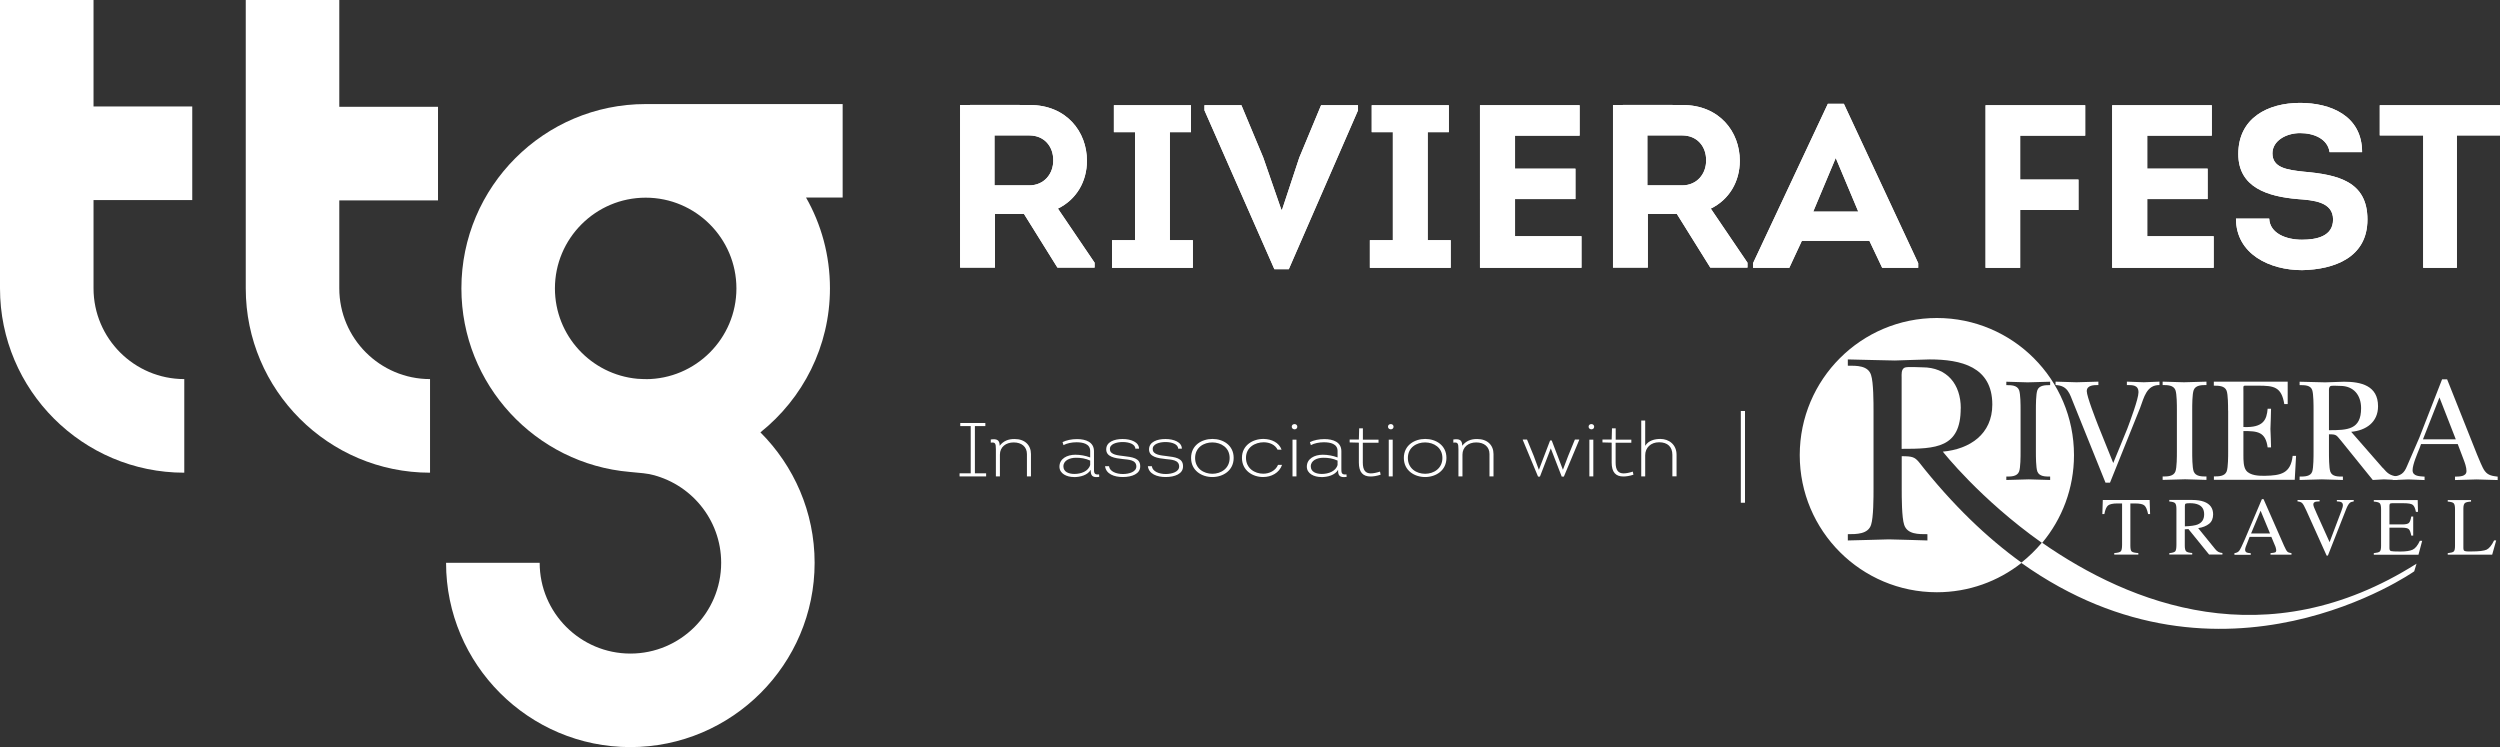 <?xml version="1.0" encoding="UTF-8"?>
<svg id="Layer_2" data-name="Layer 2" xmlns="http://www.w3.org/2000/svg" viewBox="0 0 322.88 96.5">
  <rect x="0" y="0" width="322.88" height="96.5" fill="#333333" stroke="none"/>
  <defs>
    <style>
      .cls-1 {
        fill: #fff;
        stroke-width: 0px;
      }
    </style>
  </defs>
  <g>
    <path class="cls-1" d="m43.83,0h-12.09v37.25c0,13.13,10.68,23.8,23.8,23.8v-12.09c-6.46,0-11.72-5.26-11.72-11.72v-11.36h12.75v-12.09h-12.75V0Z"/>
    <path class="cls-1" d="m12.09,0H0v37.25c0,13.13,10.68,23.8,23.8,23.8v-12.09c-6.46,0-11.72-5.26-11.72-11.72v-11.4h12.75v-12.09h-12.75V0Z"/>
    <path class="cls-1" d="m108.83,13.44h-25.44c-13.13,0-23.8,10.68-23.8,23.8,0,12.43,9.58,22.67,21.74,23.71.29.03.57.06.83.08.65.04,1.25.13,1.69.2,5.3,1.12,9.29,5.83,9.29,11.46,0,6.46-5.26,11.72-11.72,11.72s-11.72-5.26-11.72-11.72h-12.09c0,13.13,10.68,23.8,23.8,23.8s23.8-10.68,23.8-23.8c0-6.57-2.68-12.53-7-16.85,5.47-4.37,8.98-11.08,8.98-18.61,0-4.26-1.12-8.26-3.09-11.72h4.73v-12.09Zm-25.44,35.52c-.08,0-.17,0-.25,0-.27-.02-.54-.03-.81-.04-5.97-.54-10.66-5.56-10.66-11.67,0-6.46,5.26-11.72,11.72-11.72s11.72,5.26,11.72,11.72-5.26,11.72-11.72,11.72Z"/>
  </g>
  <g>
    <g>
      <path class="cls-1" d="m141.37,33.93v.63h-4.8l-4.32-6.93h-3.75v6.93h-4.5V13.56c3,0,5.97-.03,8.97,0,4.8,0,7.41,3.48,7.41,7.2,0,2.67-1.35,5.01-3.75,6.18l4.74,6.99Zm-8.43-9.99c1.89,0,3.12-1.47,3.09-3.27,0-1.77-1.17-3.18-3.09-3.18h-4.5v6.45h4.5Z"/>
      <path class="cls-1" d="m154.06,31.02v3.57h-10.44v-3.57h2.97v-13.95h-2.73v-3.48h9.96v3.48h-2.73v13.95h2.97Z"/>
      <path class="cls-1" d="m165.58,27.09l2.22-6.72,2.82-6.78h4.77v.66l-8.94,20.52h-1.86l-9.03-20.52v-.66h4.77l2.82,6.75,2.34,6.75h.09Z"/>
      <path class="cls-1" d="m187.36,31.02v3.57h-10.44v-3.57h2.97v-13.95h-2.73v-3.48h9.96v3.48h-2.73v13.95h2.97Z"/>
      <path class="cls-1" d="m204.01,17.52h-8.34v4.26h7.8v3.93h-7.8v4.8h8.58v4.08h-13.11V13.59h12.87v3.93Z"/>
      <path class="cls-1" d="m225.69,33.93v.63h-4.8l-4.32-6.93h-3.75v6.93h-4.5V13.56c3,0,5.97-.03,8.97,0,4.8,0,7.41,3.48,7.41,7.2,0,2.67-1.35,5.01-3.75,6.18l4.74,6.99Zm-8.43-9.99c1.89,0,3.12-1.47,3.09-3.27,0-1.77-1.17-3.18-3.09-3.18h-4.5v6.45h4.5Z"/>
      <path class="cls-1" d="m232.71,31.11l-1.62,3.48h-4.68v-.6l9.66-20.58h2.07l9.6,20.58v.6h-4.65l-1.65-3.48h-8.73Zm1.47-3.78h5.82l-2.91-6.93-2.91,6.93Z"/>
      <path class="cls-1" d="m268.44,27.12h-7.53v7.47h-4.47V13.59h12.87v3.93h-8.4v5.67h7.53v3.93Z"/>
      <path class="cls-1" d="m285.66,17.52h-8.34v4.26h7.8v3.93h-7.8v4.8h8.58v4.08h-13.11V13.59h12.87v3.93Z"/>
      <path class="cls-1" d="m293.07,28.23c.09,1.92,2.19,2.73,4.23,2.73,1.86,0,4.02-.42,4.02-2.61,0-2.31-2.58-2.49-4.59-2.64-3.81-.33-7.65-1.47-7.65-5.82,0-4.65,3.81-6.6,7.98-6.6,3.93,0,8.01,1.65,8.01,6.36h-4.2c-.24-1.71-2.01-2.46-3.81-2.46s-3.57.99-3.57,2.61c0,1.86,1.83,2.13,4.02,2.37,4.44.39,8.25,1.26,8.25,6.18s-4.29,6.45-8.43,6.54c-4.2,0-8.55-2.07-8.55-6.66h4.29Z"/>
      <path class="cls-1" d="m307.35,17.49v-3.9h15.54v3.9h-5.58v17.1h-4.35v-17.1h-5.61Z"/>
    </g>
    <g>
      <path class="cls-1" d="m141.37,33.93v.63h-4.8l-4.32-6.93h-3.75v6.93h-4.5V13.56c3,0,5.97-.03,8.97,0,4.8,0,7.41,3.48,7.41,7.2,0,2.67-1.35,5.01-3.75,6.18l4.74,6.99Zm-8.43-9.99c1.89,0,3.12-1.47,3.09-3.27,0-1.77-1.17-3.18-3.09-3.18h-4.5v6.45h4.5Z"/>
      <path class="cls-1" d="m154.06,31.02v3.57h-10.44v-3.57h2.97v-13.95h-2.73v-3.48h9.96v3.48h-2.73v13.95h2.97Z"/>
      <path class="cls-1" d="m165.58,27.09l2.22-6.72,2.82-6.78h4.77v.66l-8.94,20.52h-1.86l-9.03-20.52v-.66h4.77l2.82,6.75,2.34,6.75h.09Z"/>
      <path class="cls-1" d="m187.36,31.02v3.57h-10.44v-3.57h2.97v-13.95h-2.73v-3.48h9.96v3.48h-2.73v13.95h2.97Z"/>
      <path class="cls-1" d="m204.01,17.52h-8.34v4.26h7.8v3.93h-7.8v4.8h8.58v4.08h-13.11V13.59h12.87v3.93Z"/>
      <path class="cls-1" d="m225.69,33.93v.63h-4.8l-4.32-6.93h-3.75v6.93h-4.5V13.56c3,0,5.97-.03,8.97,0,4.8,0,7.41,3.48,7.41,7.2,0,2.67-1.35,5.01-3.75,6.18l4.74,6.99Zm-8.43-9.99c1.89,0,3.12-1.47,3.09-3.27,0-1.77-1.17-3.18-3.09-3.18h-4.5v6.45h4.5Z"/>
      <path class="cls-1" d="m232.71,31.11l-1.62,3.48h-4.68v-.6l9.66-20.58h2.07l9.6,20.58v.6h-4.65l-1.65-3.48h-8.73Zm1.47-3.78h5.82l-2.91-6.93-2.91,6.93Z"/>
      <path class="cls-1" d="m268.44,27.12h-7.53v7.47h-4.47V13.59h12.87v3.93h-8.4v5.67h7.53v3.93Z"/>
      <path class="cls-1" d="m285.66,17.52h-8.34v4.26h7.8v3.93h-7.8v4.8h8.58v4.08h-13.11V13.59h12.87v3.93Z"/>
      <path class="cls-1" d="m293.07,28.23c.09,1.92,2.19,2.73,4.23,2.73,1.86,0,4.02-.42,4.02-2.61,0-2.31-2.58-2.49-4.59-2.64-3.81-.33-7.65-1.47-7.65-5.82,0-4.65,3.81-6.6,7.98-6.6,3.93,0,8.01,1.65,8.01,6.36h-4.2c-.24-1.71-2.01-2.46-3.81-2.46s-3.57.99-3.57,2.61c0,1.86,1.83,2.13,4.02,2.37,4.44.39,8.25,1.26,8.25,6.18s-4.29,6.45-8.43,6.54c-4.2,0-8.55-2.07-8.55-6.66h4.29Z"/>
      <path class="cls-1" d="m307.35,17.49v-3.9h15.54v3.9h-5.58v17.1h-4.35v-17.1h-5.61Z"/>
    </g>
  </g>
  <g>
    <rect class="cls-1" x="224.83" y="53.08" width=".54" height="11.85"/>
    <g>
      <path class="cls-1" d="m127.36,61.13v.4h-3.43v-.4h1.44v-6.1h-1.35v-.4h3.24v.4h-1.35v6.1h1.44Z"/>
      <path class="cls-1" d="m132.63,61.53v-2.89c0-.95-.7-1.5-1.71-1.5s-1.78.59-1.78,1.58v2.81h-.52v-3.52c0-.76-.09-.92-.66-.84v-.41c.78-.11,1.15.05,1.15.81.47-.61,1.11-.88,1.93-.87,1.33,0,2.11.8,2.11,1.94v2.89h-.52Z"/>
      <path class="cls-1" d="m138.69,61.61c-.91,0-1.86-.43-1.86-1.34,0-1.04,1-1.54,2.05-1.54.65,0,1.31.12,1.92.35v-.83c0-.93-.93-1.13-1.77-1.13-.61,0-1.24.13-1.68.37l-.12-.39c.49-.25,1.18-.39,1.87-.39,1.13,0,2.19.38,2.19,1.57v2.17c0,.57-.03.9.66.82l.02.32c-.89.13-1.13-.16-1.1-.91-.41.69-1.33.94-2.19.94Zm2.12-2.12c-.6-.28-1.24-.38-1.86-.37-.78,0-1.61.34-1.61,1.11,0,.73.71.98,1.43.98.85,0,1.8-.34,2.03-1.16v-.55Z"/>
      <path class="cls-1" d="m143.23,60.21c.09.69.95,1.01,1.79,1.01s1.74-.29,1.74-.97c0-.88-1.03-.88-1.73-.96-1.04-.11-2.16-.28-2.16-1.25s1.04-1.34,2.12-1.34,2.12.4,2.12,1.25h-.48c0-.59-.82-.86-1.63-.86s-1.71.27-1.65.94c0,.73,1.14.79,1.75.87,1.1.14,2.19.23,2.16,1.35,0,.95-1.06,1.36-2.25,1.36-1.11,0-2.17-.39-2.29-1.4h.51Z"/>
      <path class="cls-1" d="m148.76,60.21c.09.69.95,1.01,1.79,1.01s1.74-.29,1.74-.97c0-.88-1.03-.88-1.73-.96-1.04-.11-2.16-.28-2.16-1.25s1.04-1.34,2.12-1.34,2.12.4,2.12,1.25h-.48c0-.59-.82-.86-1.63-.86s-1.71.27-1.65.94c0,.73,1.14.79,1.75.87,1.1.14,2.19.23,2.16,1.35,0,.95-1.06,1.36-2.25,1.36-1.11,0-2.17-.39-2.29-1.4h.51Z"/>
      <path class="cls-1" d="m156.58,61.61c-1.38,0-2.75-.83-2.75-2.47s1.38-2.45,2.76-2.45,2.74.81,2.74,2.45-1.38,2.47-2.75,2.47Zm0-.42c1.11,0,2.23-.69,2.23-2.04s-1.11-2-2.22-2.01c-1.12-.01-2.24.65-2.24,2.01s1.11,2.04,2.23,2.04Z"/>
      <path class="cls-1" d="m165.01,58.09c-.32-.66-1.04-.96-1.79-.97-1.12,0-2.3.65-2.3,2.01s1.13,2.05,2.23,2.05c.8,0,1.59-.39,1.91-1.14h.52c-.36,1.05-1.4,1.57-2.45,1.57-1.35,0-2.73-.84-2.73-2.48s1.43-2.46,2.81-2.44c1,.02,1.97.45,2.31,1.39h-.51Z"/>
      <path class="cls-1" d="m167.2,54.77c.17,0,.35.12.35.34s-.16.33-.34.34c-.18,0-.38-.11-.38-.34s.18-.34.37-.34Zm.24,6.76h-.51v-4.75h.51v4.75Z"/>
      <path class="cls-1" d="m170.64,61.61c-.91,0-1.86-.43-1.86-1.34,0-1.04,1-1.54,2.05-1.54.65,0,1.31.12,1.92.35v-.83c0-.93-.93-1.13-1.77-1.13-.61,0-1.24.13-1.68.37l-.12-.39c.49-.25,1.18-.39,1.87-.39,1.13,0,2.19.38,2.19,1.57v2.17c0,.57-.03.9.66.82l.02.32c-.89.13-1.13-.16-1.1-.91-.41.69-1.33.94-2.19.94Zm2.12-2.12c-.6-.28-1.24-.38-1.86-.37-.78,0-1.61.34-1.61,1.11,0,.73.71.98,1.43.98.85,0,1.8-.34,2.03-1.16v-.55Z"/>
      <path class="cls-1" d="m176.01,56.78h2.03v.4h-2.03v2.56c0,.99.34,1.39,1.02,1.4.33,0,.73-.08,1.2-.23l.08.4c-.49.16-.93.23-1.3.23-.98,0-1.51-.54-1.51-1.8v-2.57l-1.19-.03v-.37h1.19l.04-1.45h.48v1.45Z"/>
      <path class="cls-1" d="m179.63,54.77c.17,0,.35.12.35.34s-.16.33-.34.34c-.18,0-.38-.11-.38-.34s.18-.34.37-.34Zm.24,6.76h-.51v-4.75h.51v4.75Z"/>
      <path class="cls-1" d="m184.06,61.61c-1.38,0-2.75-.83-2.75-2.47s1.38-2.45,2.76-2.45,2.74.81,2.74,2.45-1.38,2.47-2.75,2.47Zm0-.42c1.11,0,2.23-.69,2.23-2.04s-1.11-2-2.22-2.01c-1.12-.01-2.24.65-2.24,2.01s1.11,2.04,2.23,2.04Z"/>
      <path class="cls-1" d="m192.37,61.53v-2.89c0-.95-.7-1.5-1.71-1.5s-1.78.59-1.78,1.58v2.81h-.52v-3.52c0-.76-.09-.92-.66-.84v-.41c.78-.11,1.15.05,1.15.81.47-.61,1.11-.88,1.93-.87,1.33,0,2.11.8,2.11,1.94v2.89h-.52Z"/>
      <path class="cls-1" d="m198.64,61.55l-1.97-4.73v-.05h.55l.87,2.12.65,1.76h.02l1.44-3.76h.21l1.44,3.77h.01l.67-1.77.87-2.12h.56v.05l-1.98,4.73h-.28l-1.41-3.64-1.4,3.64h-.27Z"/>
      <path class="cls-1" d="m205.54,54.77c.17,0,.35.12.35.34s-.16.33-.34.34c-.18,0-.38-.11-.38-.34s.18-.34.37-.34Zm.24,6.76h-.51v-4.75h.51v4.75Z"/>
      <path class="cls-1" d="m208.66,56.78h2.03v.4h-2.03v2.56c0,.99.34,1.39,1.02,1.4.33,0,.73-.08,1.2-.23l.08.4c-.49.16-.93.23-1.3.23-.98,0-1.51-.54-1.51-1.8v-2.57l-1.19-.03v-.37h1.19l.04-1.45h.48v1.45Z"/>
      <path class="cls-1" d="m215.99,61.53v-2.79c0-1.03-.62-1.62-1.71-1.62s-1.8.71-1.8,1.68v2.73h-.51v-7.22h.51v3.27c.43-.71,1.26-.89,1.96-.89,1.09,0,2.09.71,2.09,2.04v2.79h-.53Z"/>
    </g>
  </g>
  <g>
    <g>
      <path class="cls-1" d="m271.6,64.58h6.03l.06,1.81h-.26c-.12-.57-.28-.94-.48-1.11-.19-.17-.6-.26-1.22-.26h-.59v5.46c0,.41.06.67.19.76.13.1.41.16.84.19v.2h-3.11v-.2c.45-.03.73-.11.84-.22.11-.11.17-.4.17-.86v-5.33h-.6c-.59,0-.99.09-1.21.26-.21.17-.37.54-.48,1.11h-.26l.06-1.81Z"/>
      <path class="cls-1" d="m280.17,71.44c.41-.04.67-.12.77-.24.1-.12.15-.4.15-.85v-4.62c0-.38-.06-.62-.17-.74-.11-.12-.36-.19-.75-.22v-.2h2.95c.61,0,1.13.08,1.54.23.78.29,1.17.84,1.17,1.63,0,.53-.17.94-.52,1.22-.35.28-.82.47-1.41.56l2.2,2.71c.14.17.27.29.41.36.14.08.31.12.52.14v.2h-1.72l-2.67-3.29-.47.03v2.1c0,.39.06.64.18.75.12.11.38.18.78.21v.2h-2.96v-.2Zm3.65-3.7c.57-.23.85-.67.85-1.31s-.25-1.04-.76-1.26c-.27-.12-.63-.18-1.08-.18-.3,0-.49.02-.55.06-.07.04-.1.14-.1.3v2.63c.77-.03,1.32-.11,1.65-.24Z"/>
      <path class="cls-1" d="m288.58,71.64v-.2c.27-.03.48-.13.62-.31.14-.18.37-.66.71-1.44l2.22-5.23h.21l2.66,6.05c.18.4.32.65.42.74.11.1.28.16.53.19v.2h-2.71v-.2c.31-.03.51-.06.6-.1.09-.04.14-.14.14-.29,0-.05-.02-.14-.05-.27-.03-.13-.08-.27-.15-.41l-.43-1.03h-2.81c-.28.7-.44,1.12-.5,1.28-.05.15-.08.28-.08.37,0,.18.07.3.22.37.09.04.26.07.51.09v.2h-2.11Zm4.6-2.74l-1.22-2.94-1.23,2.94h2.45Z"/>
      <path class="cls-1" d="m299.58,64.58v.18c-.27,0-.45.02-.55.05-.17.06-.26.17-.26.34,0,.09.03.21.09.37.06.16.17.42.34.79l1.67,3.71,1.52-4.02c.07-.18.12-.33.15-.45.03-.12.05-.22.05-.3,0-.21-.09-.35-.27-.42-.1-.04-.28-.07-.51-.07v-.18h2.18v.18c-.23.03-.39.09-.5.18-.16.14-.32.41-.48.82l-2.36,6h-.16l-2.64-5.86c-.22-.5-.4-.81-.53-.93-.13-.12-.33-.19-.59-.21v-.18h2.84Z"/>
      <path class="cls-1" d="m306.59,71.44c.39-.04.65-.11.76-.21.12-.1.17-.35.17-.75v-4.74c0-.38-.06-.63-.17-.74-.11-.12-.37-.19-.77-.22v-.2h5.67l.04,1.53h-.27c-.09-.47-.23-.77-.41-.91-.18-.14-.58-.21-1.21-.21h-1.45c-.16,0-.25.03-.29.08-.04.05-.06.14-.06.28v2.38h1.65c.46,0,.75-.07.87-.2.13-.13.23-.41.3-.82h.25v2.46h-.25c-.08-.41-.18-.69-.31-.82-.13-.13-.41-.2-.86-.2h-1.65v2.64c0,.21.07.34.2.38.13.04.54.06,1.2.06.72,0,1.26-.08,1.6-.24.34-.16.65-.54.93-1.15h.3l-.48,1.8h-5.77v-.2Z"/>
      <path class="cls-1" d="m316.14,71.44c.39-.04.65-.11.76-.21.12-.1.17-.35.17-.75v-4.74c0-.38-.06-.63-.17-.74-.11-.12-.37-.19-.77-.22v-.2h3.01v.2c-.39.02-.66.08-.79.19-.13.11-.2.34-.2.69v5.13c0,.12.02.21.06.28.04.07.13.11.26.13.08.01.16.02.25.02.09,0,.25,0,.5,0,.95,0,1.59-.08,1.93-.23.33-.16.66-.56.97-1.2h.27l-.52,1.85h-5.74v-.2Z"/>
    </g>
    <g>
      <path class="cls-1" d="m263.76,70.1c2.56-3.07,4.1-7.02,4.1-11.32,0-9.78-7.93-17.71-17.71-17.71s-17.71,7.93-17.71,17.71,7.93,17.71,17.71,17.71c4.12,0,7.91-1.41,10.92-3.78,26,18.49,50.73,1.08,50.73,1.08l.3-.99c-19.4,12.27-37.02,5.18-48.35-2.7Zm-4.64-8.55c.61,0,1.4,0,1.65-.65.19-.52.19-1.94.19-2.55v-5.41c0-.61,0-2.03-.19-2.55-.25-.65-1.04-.65-1.65-.65v-.44c.92.02,1.84.06,2.76.08.98-.02,1.94-.06,2.9-.08v.44c-.61,0-1.4,0-1.65.65-.19.52-.19,1.94-.19,2.55v5.41c0,.61,0,2.03.19,2.55.25.65,1.04.65,1.65.65v.44c-.9-.02-1.84-.06-2.76-.08-.96.02-1.94.06-2.9.08v-.44Zm1.94,11.1c-4.43-3.19-8.89-7.44-13.26-13.01-.53-.6-.81-.72-2.19-.72v4.17c0,1.13,0,3.75.32,4.7.42,1.24,1.87,1.2,3,1.2v.81c-1.63-.04-3.29-.11-4.98-.14-1.77.04-3.53.11-5.3.14v-.81c1.13,0,2.61,0,3-1.2.32-.95.32-3.57.32-4.7v-9.96c0-1.13,0-3.75-.32-4.7-.39-1.24-1.87-1.2-3-1.2v-.81c2.01.04,4.06.11,6.08.14,1.48-.04,3-.11,4.49-.14,4.03,0,8.09.92,8.09,5.83,0,3.82-2.9,5.76-6.39,6.08,0,0,4.79,6.12,12.78,11.77-.79.94-1.67,1.8-2.63,2.56Z"/>
      <path class="cls-1" d="m253.24,52.74c0-3.11-1.77-5.3-4.95-5.3-.42,0-1.98-.11-2.3.04-.46.21-.39.88-.39,1.27v9.22c4.42,0,7.63-.11,7.63-5.23Z"/>
    </g>
    <path class="cls-1" d="m267.8,52.09c-.5-1.23-.73-2.3-2.32-2.36v-.44c.9.02,1.8.06,2.71.08.94-.02,1.88-.06,2.82-.08v.44c-.56,0-1.5,0-1.5.79,0,.67,1.15,3.61,1.46,4.41l1.96,4.87,1.82-4.45c.35-.94,1.44-3.84,1.44-4.68,0-.96-.77-.94-1.5-.94v-.44c.73.02,1.46.06,2.19.08.67-.02,1.34-.06,2.02-.08v.44c-1.67-.02-2,1.61-2.49,2.92l-3.9,9.69h-.58l-4.13-10.25Z"/>
    <path class="cls-1" d="m281.15,52.93c0-.61,0-2.03-.19-2.55-.25-.65-1.04-.65-1.65-.65v-.44c.92.02,1.84.06,2.76.08.98-.02,1.94-.06,2.9-.08v.44c-.61,0-1.4,0-1.65.65-.19.52-.19,1.94-.19,2.55v5.41c0,.61,0,2.03.19,2.55.25.65,1.04.65,1.65.65v.44c-.9-.02-1.84-.06-2.76-.08-.96.02-1.94.06-2.9.08v-.44c.61,0,1.4,0,1.65-.65.19-.52.19-1.94.19-2.55v-5.41Z"/>
    <path class="cls-1" d="m287.76,53.01c0-.61,0-2.03-.19-2.55-.25-.65-1.04-.65-1.65-.65v-.52h9.54v2.9h-.44c-.36-2.25-1.36-2.38-3.4-2.38h-1.38c-.29,0-.42-.02-.48.08-.04.08-.02.29-.02.71v4.55c2.63.12,3.01-.98,3.13-2.36h.44c-.02.86-.04,1.75-.08,2.61.04.79.06,1.59.08,2.38h-.44c-.27-2.01-1.29-2.11-3.13-2.11v3.15c0,.58,0,1.48.35,1.94.5.67,1.69.71,2.46.69,2-.04,3.3-.29,3.55-2.57h.44l-.17,3.09h-10.44v-.44c.61,0,1.4,0,1.65-.65.19-.52.19-1.94.19-2.55v-5.3Z"/>
    <path class="cls-1" d="m307.74,60.42c.61.71.9.98,1.88,1.13v.44c-.58-.02-1.15-.06-1.73-.08-.48.02-.96.06-1.44.08l-.9-1.11-3.19-3.95c-.63-.73-.56-.84-1.57-.84v2.26c0,.61,0,2.03.17,2.55.23.67,1.02.65,1.63.65v.44c-.88-.02-1.78-.06-2.71-.08-.96.02-1.92.06-2.88.08v-.44c.61,0,1.42,0,1.63-.65.17-.52.17-1.94.17-2.55v-5.41c0-.61,0-2.03-.17-2.55-.21-.67-1.02-.65-1.63-.65v-.44c1.09.02,2.21.06,3.3.08.81-.02,1.63-.06,2.44-.08,2.19,0,4.39.5,4.39,3.17,0,2.07-1.57,3.13-3.47,3.3l4.07,4.66Zm-6.95-4.86c2.4,0,4.15-.06,4.15-2.84,0-1.69-.96-2.88-2.69-2.88-.23,0-1.07-.06-1.25.02-.25.12-.21.48-.21.69v5.01Z"/>
    <path class="cls-1" d="m312.51,57.83c-.29.73-.92,2.15-.92,2.9,0,.83.98.77,1.55.83v.44c-.71-.02-1.4-.06-2.11-.08-.67.02-1.32.06-2,.08v-.44c1.04-.12,1.46-.42,1.84-1.36.54-1.23,1.06-2.44,1.59-3.67l2.94-7.54h.65l3.88,9.75c.23.5.65,1.67,1,2.11.42.56,1,.63,1.65.71v.44c-.9-.02-1.82-.06-2.73-.08-.92.02-1.86.06-2.78.08v-.44c.54-.02,1.48.02,1.48-.73,0-.48-.21-1.06-.38-1.5l-.75-1.98h-4.74l-.17.48Zm4.66-1.09l-2.11-5.41-2.13,5.41h4.24Z"/>
  </g>
</svg>